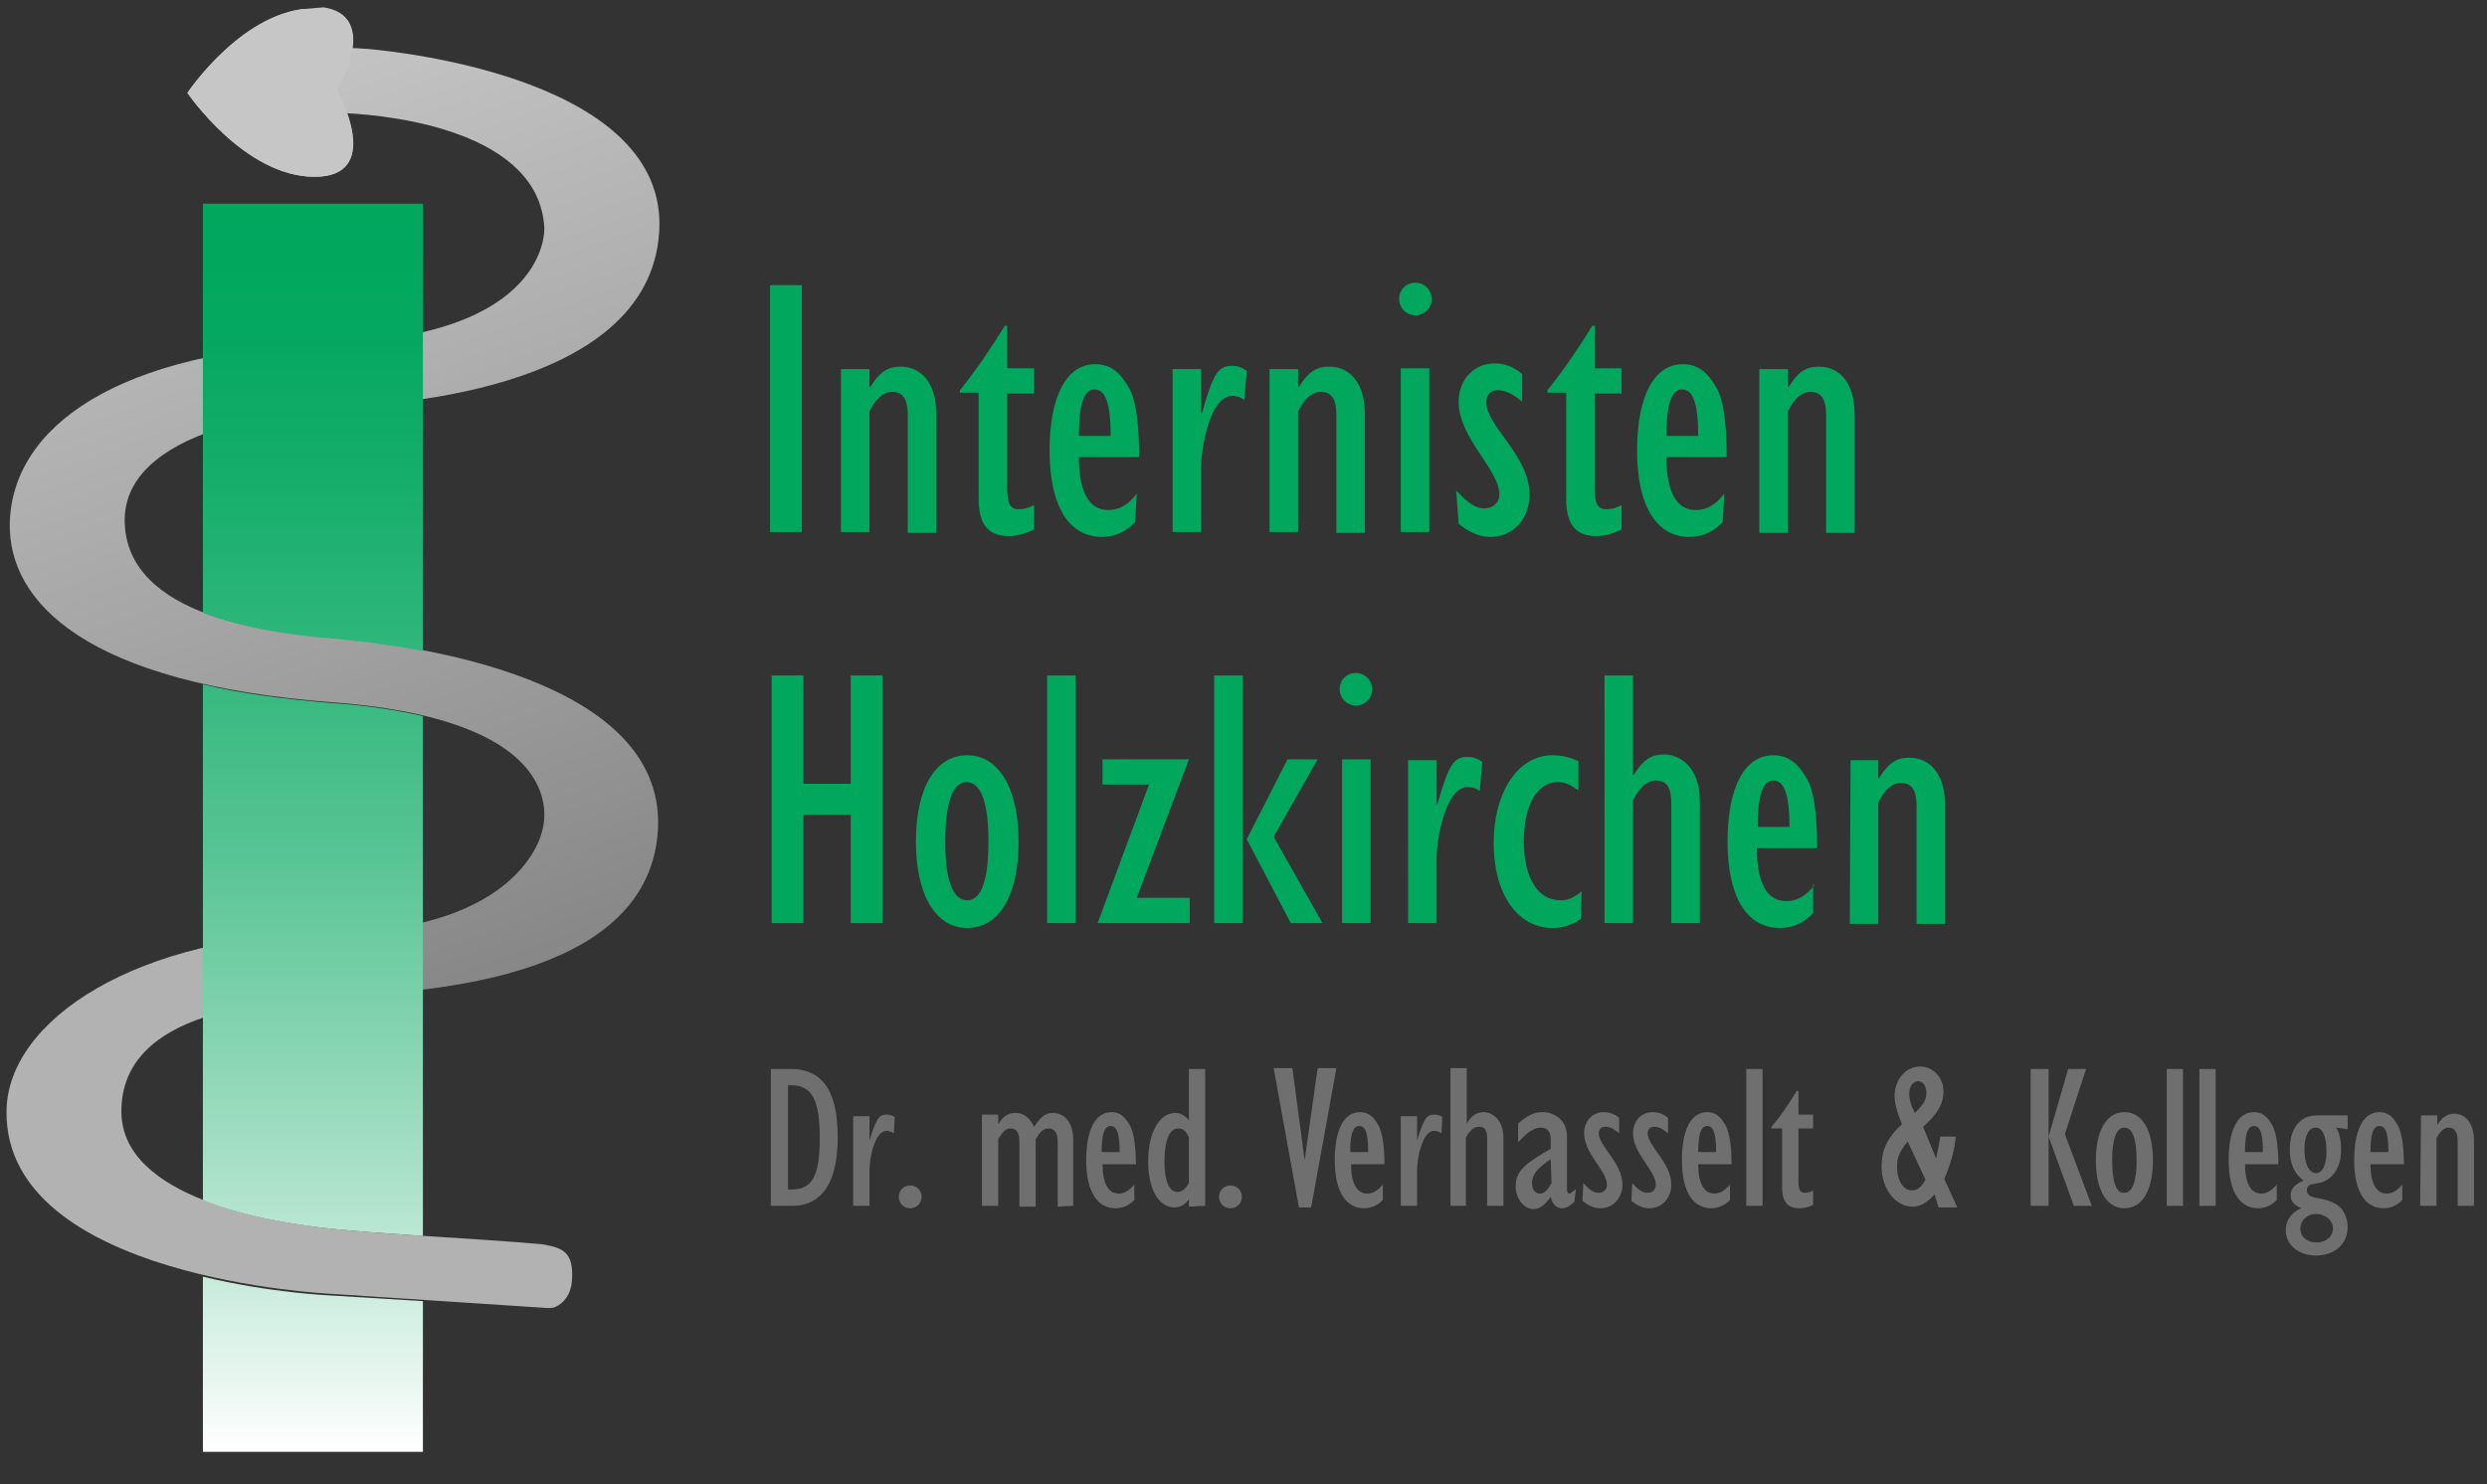 <?xml version="1.0" encoding="utf-8"?>
<!-- Generator: Adobe Illustrator 26.5.2, SVG Export Plug-In . SVG Version: 6.00 Build 0)  -->
<svg version="1.1" id="a" xmlns="http://www.w3.org/2000/svg" xmlns:xlink="http://www.w3.org/1999/xlink" x="0px" y="0px"
	 viewBox="0 0 305.2 182.2" style="enable-background:new 0 0 305.2 182.2;" xml:space="preserve">
<rect x="0" y="0" width="305.2" height="182.2" fill="#333333" stroke="none"/>
<style type="text/css">
	.st0{clip-path:url(#SVGID_00000032606600391164544270000002179980100999894700_);}
	.st1{fill:#706F6F;}
	.st2{fill:#00A75D;}
	.st3{clip-path:url(#SVGID_00000037662047368503075170000004753624585621358731_);}
	.st4{clip-path:url(#SVGID_00000077306037340917624860000009331180557574365843_);}
	.st5{clip-path:url(#SVGID_00000118360104888917186650000011602328338017712798_);}
	.st6{fill:url(#SVGID_00000120521160111176553630000004932831486555413438_);}
	.st7{clip-path:url(#SVGID_00000084530903783786217760000017322238426832638854_);}
	.st8{clip-path:url(#SVGID_00000095310570368654521710000017797360209741081734_);}
	.st9{clip-path:url(#SVGID_00000018237087370929987430000015606357909680589976_);}
	.st10{fill:url(#SVGID_00000065044932784460583630000006048297674336025535_);}
	.st11{clip-path:url(#SVGID_00000103256538290197638090000006577686381305409697_);}
	.st12{fill:#C6C6C6;}
	.st13{clip-path:url(#SVGID_00000077289699152554727380000000163904878035881625_);}
	.st14{fill:url(#SVGID_00000183236863179033375960000006800299403636898709_);}
	.st15{clip-path:url(#SVGID_00000132800915982084025990000016462678240568451242_);}
	.st16{fill:#B2B2B2;}
	.st17{clip-path:url(#SVGID_00000156564380555740914410000018241796412926883732_);}
	.st18{fill:url(#SVGID_00000134247370648019035090000010670676846339630246_);}
	.st19{clip-path:url(#SVGID_00000158014153245996207230000014478349395214144175_);}
	.st20{clip-path:url(#SVGID_00000172434822838450055800000017042051744445157043_);}
	.st21{clip-path:url(#SVGID_00000129891366646338475730000002837170447670325928_);}
	.st22{clip-path:url(#SVGID_00000183220951474291685570000009878778202039608241_);}
	.st23{fill:url(#SVGID_00000012432770658567575780000016681821106690359992_);}
	.st24{clip-path:url(#SVGID_00000098935438282287664310000012290754107800363199_);}
	.st25{fill:#9D9D9C;}
	.st26{clip-path:url(#SVGID_00000143583978389923588140000005700256754166158999_);}
	.st27{clip-path:url(#SVGID_00000132766331148618990500000013632145294939737016_);}
	.st28{clip-path:url(#SVGID_00000108304159986106715550000006093642384728424354_);}
	.st29{fill:url(#SVGID_00000182522225515042475960000002686660167801176197_);}
	.st30{clip-path:url(#SVGID_00000022522130869494004220000001257143676941740430_);}
	.st31{fill:#D0D0D0;}
</style>
<g>
	<g>
		<g>
			<defs>
				<rect id="SVGID_1_" x="-1.2" y="0" width="305.5" height="182.1"/>
			</defs>
			<clipPath id="SVGID_00000073001857609785472170000001841549771531895701_">
				<use xlink:href="#SVGID_1_"  style="overflow:visible;"/>
			</clipPath>
			<g style="clip-path:url(#SVGID_00000073001857609785472170000001841549771531895701_);">
				<path class="st1" d="M297,148h2v-8.3c0.5-0.9,0.9-1.3,1.5-1.3c0.8,0,1.1,0.7,1.1,1.6v8h2v-8c0-2.2-1.1-3.3-2.4-3.3
					c-0.9,0-1.5,0.4-2.1,1.4l0,0v-1.2h-2L297,148L297,148z M290.9,141.4c0-2.1,0.3-3.2,1.1-3.2c0.8,0,1.1,1,1.1,3.2H290.9z
					 M294.8,145.4c-0.6,0.7-1.2,1.1-1.9,1.1c-1.3,0-2-1.3-2-3.6h4.1c0-2.7-0.4-4.1-0.7-4.7c-0.5-0.9-1.1-1.7-2.3-1.7
					c-2,0-3.1,2.2-3.1,5.9c0,3.9,1.4,5.9,3.6,5.9c0.8,0,1.6-0.3,2.3-1V145.4L294.8,145.4z M282.3,150.8c0-1,0.8-1.8,1.9-1.8
					c1.2,0,2.1,0.8,2.1,1.8s-0.9,1.7-2,1.7C283.1,152.5,282.3,151.8,282.3,150.8 M282.8,141.1c0-1.7,0.5-2.7,1.4-2.7
					c0.8,0,1.3,1.1,1.3,2.9c0,1.7-0.5,2.7-1.3,2.7C283.3,143.9,282.8,142.8,282.8,141.1 M288.1,138.6v-1.7h-3.8
					c-2.2,0-3.3,1.8-3.3,4.2c0,1.8,0.6,3,1.7,3.8c-1,0.4-1.6,1-1.6,1.8c0,0.7,0.4,1.2,1.3,1.6c-1.2,0.5-1.9,1.5-1.9,2.7
					c0,1.8,1.6,3.1,3.7,3.1c2.3,0,3.9-1.4,3.9-3.5c0-0.8-0.3-1.7-0.8-2.3c-1.7-1.7-4.2-0.8-4.2-2.2c0-1.3,1.6-0.3,3-1.7
					c0.7-0.7,1.2-1.7,1.2-3.3c0-1.1-0.2-2-0.6-2.7L288.1,138.6L288.1,138.6z M275.5,141.4c0-2.1,0.3-3.2,1.1-3.2
					c0.8,0,1.1,1,1.1,3.2H275.5z M279.4,145.4c-0.6,0.7-1.2,1.1-1.9,1.1c-1.3,0-2-1.3-2-3.6h4.1c0-2.7-0.4-4.1-0.7-4.7
					c-0.5-0.9-1.1-1.7-2.3-1.7c-2,0-3.1,2.2-3.1,5.9c0,3.9,1.4,5.9,3.6,5.9c0.8,0,1.6-0.3,2.3-1V145.4L279.4,145.4z M269.9,148h2
					v-16.8h-2V148z M265.9,148h2v-16.8h-2V148z M259.2,142.4c0-2.6,0.5-4,1.5-4s1.5,1.4,1.5,4c0,2.6-0.5,4-1.5,4
					C259.7,146.5,259.2,145.1,259.2,142.4 M257.2,142.4c0,3.6,1.3,5.9,3.5,5.9s3.5-2.2,3.5-5.9s-1.3-5.9-3.5-5.9
					S257.2,138.8,257.2,142.4 M254.5,148h2.2l-3.3-8.8l2.6-8h-2.2l-2.4,8.3L254.5,148z M249.2,148h2.2v-16.8h-2.2V148z M235,136.6
					c-0.5-0.9-0.7-1.7-0.7-2.4c0-0.9,0.5-1.5,1.1-1.5s1,0.6,1,1.4C236.4,135,236.1,135.5,235,136.6 M236.3,144.8
					c-0.6,1-1,1.3-1.7,1.3c-1,0-1.8-1.2-1.8-2.9c0-1.2,0.3-1.8,1.3-3.1L236.3,144.8z M237.9,148.2h2.3l-1.6-3.5
					c0.7-1.6,1.3-3.6,1.4-5.2h-1.9c-0.1,0.8-0.3,1.7-0.5,2.7l0,0l-1.6-3.9c1.7-1.5,2.5-2.8,2.5-4.3c0-1.8-1.3-3.1-2.9-3.1
					c-1.7,0-3.1,1.6-3.1,3.6c0,0.9,0.3,2,0.9,3.5c-1.8,1.6-2.5,3.2-2.5,5.2c0,2.7,1.7,4.9,3.8,4.9c1,0,1.8-0.5,2.7-1.5L237.9,148.2
					L237.9,148.2z M222.6,146.1c-0.5,0.2-0.7,0.3-1.1,0.3c-0.6,0-0.8-0.4-0.8-1.5v-6.4h1.8v-1.7h-1.8v-2.9h-0.2
					c-1,1.6-1.9,3-3.1,4.4v0.2h1.3v7.3c0,1.8,0.8,2.5,2.1,2.5c0.5,0,1-0.1,1.7-0.4v-1.8H222.6z M214.3,148h2v-16.8h-2V148L214.3,148
					z M208.4,141.4c0-2.1,0.3-3.2,1.1-3.2s1.1,1,1.1,3.2H208.4z M212.3,145.4c-0.6,0.7-1.2,1.1-1.9,1.1c-1.3,0-2-1.3-2-3.6h4.1
					c0-2.7-0.4-4.1-0.7-4.7c-0.5-0.9-1.1-1.7-2.3-1.7c-2,0-3.1,2.2-3.1,5.9c0,3.9,1.4,5.9,3.6,5.9c0.8,0,1.6-0.3,2.3-1L212.3,145.4
					L212.3,145.4z M200.2,147.4c0.8,0.6,1.4,0.9,2.2,0.9c1.5,0,2.7-1.2,2.7-2.9c0-2.7-2.9-4.7-2.9-6.3c0-0.5,0.3-0.8,0.8-0.8
					s1,0.2,1.7,0.8v-1.9c-0.6-0.5-1.2-0.7-1.9-0.7c-1.4,0-2.4,1.1-2.4,2.6c0,2.5,2.8,4.6,2.8,6.3c0,0.6-0.4,1-1,1
					c-0.6,0-1.1-0.3-1.9-1.2L200.2,147.4L200.2,147.4z M194.2,147.4c0.8,0.6,1.4,0.9,2.2,0.9c1.5,0,2.7-1.2,2.7-2.9
					c0-2.7-2.9-4.7-2.9-6.3c0-0.5,0.3-0.8,0.8-0.8s1,0.2,1.7,0.8v-1.9c-0.6-0.5-1.2-0.7-1.9-0.7c-1.4,0-2.4,1.1-2.4,2.6
					c0,2.5,2.8,4.6,2.8,6.3c0,0.6-0.4,1-1,1s-1.1-0.3-1.9-1.2L194.2,147.4L194.2,147.4z M190.4,145.2c-0.4,0.8-0.9,1.3-1.4,1.3
					c-0.6,0-1-0.5-1-1.3c0-1,0.7-1.9,2.3-2.9L190.4,145.2L190.4,145.2z M193.4,145.9c-0.4,0.4-0.7,0.6-0.8,0.6
					c-0.2,0-0.3-0.1-0.3-0.7v-6.3c0-2.1-1.6-3-3-3c-1.1,0-1.8,0.4-3,1.4v2.3c1.2-1.3,2-1.8,2.8-1.8c0.8,0,1.2,0.5,1.2,1.5v1.1
					c-3.1,1.8-4.3,2.7-4.3,4.6c0,1.5,1,2.8,2.2,2.8c0.7,0,1.4-0.5,2.1-1.5c0.2,0.9,0.7,1.4,1.4,1.4c0.4,0,0.9-0.2,1.5-0.8
					L193.4,145.9L193.4,145.9z M177.9,148h2v-8.4c0.5-0.9,1-1.3,1.6-1.3c0.8,0,1,0.5,1,1.6v8.1h2v-8.3c0-2.3-1.4-3.2-2.4-3.2
					c-0.9,0-1.5,0.4-2.1,1.4l0,0v-6.8h-2V148H177.9z M171.9,148h2v-4.4c0-1.3,0.6-4.8,2.1-4.8c0.3,0,0.6,0.1,0.9,0.3l0.1-2
					c-0.3-0.2-0.6-0.3-1-0.3c-0.9,0-1.3,0.5-2.1,3.2l0,0v-3h-2V148L171.9,148z M165.7,141.4c0-2.1,0.3-3.2,1.1-3.2s1.1,1,1.1,3.2
					H165.7z M169.7,145.4c-0.6,0.7-1.2,1.1-1.9,1.1c-1.3,0-2-1.3-2-3.6h4.1c0-2.7-0.4-4.1-0.7-4.7c-0.5-0.9-1.1-1.7-2.3-1.7
					c-2,0-3.1,2.2-3.1,5.9c0,3.9,1.4,5.9,3.6,5.9c0.8,0,1.6-0.3,2.3-1L169.7,145.4L169.7,145.4z M159.4,148.2h1.5l3.1-17.1h-2.3
					l-1.6,11.3l0,0l-1.5-11.3h-2.3L159.4,148.2L159.4,148.2z M151,145.5c-0.8,0-1.4,0.6-1.4,1.4c0,0.8,0.6,1.4,1.4,1.4
					s1.4-0.6,1.4-1.4C152.4,146.1,151.8,145.5,151,145.5 M145.9,145.2c-0.4,0.7-0.8,1.1-1.4,1.1c-1,0-1.6-1.3-1.6-3.7
					c0-2.6,0.6-4.1,1.7-4.1c0.6,0,1,0.4,1.3,1.1V145.2L145.9,145.2z M147.9,148v-16.8h-2v6.3c-0.5-0.6-1-0.9-1.7-0.9
					c-1.9,0-3.3,2.4-3.3,5.9c0,3.8,1.5,5.7,3.2,5.7c0.7,0,1.3-0.3,1.8-1l0,0v0.9L147.9,148L147.9,148z M135.2,141.4
					c0-2.1,0.3-3.2,1.1-3.2s1.1,1,1.1,3.2H135.2z M139.2,145.4c-0.6,0.7-1.2,1.1-1.9,1.1c-1.3,0-2-1.3-2-3.6h4.1
					c0-2.7-0.4-4.1-0.7-4.7c-0.5-0.9-1.1-1.7-2.3-1.7c-2,0-3.1,2.2-3.1,5.9c0,3.9,1.4,5.9,3.6,5.9c0.8,0,1.6-0.3,2.3-1L139.2,145.4
					L139.2,145.4z M131.7,148v-8.1c0-2.3-1.2-3.3-2.5-3.3c-0.9,0-1.4,0.4-2.3,1.7c-0.6-1.2-1.3-1.7-2.3-1.7c-0.9,0-1.5,0.4-2.1,1.4
					l0,0v-1.2h-2V148h2v-8.2c0.6-0.9,0.9-1.3,1.5-1.3c0.8,0,1.1,0.6,1.1,1.7v7.9h2v-8.3c0.6-0.9,0.9-1.3,1.6-1.3
					c0.8,0,1.1,0.7,1.1,1.7v7.9L131.7,148L131.7,148z M111.7,145.5c-0.8,0-1.4,0.6-1.4,1.4c0,0.8,0.6,1.4,1.4,1.4
					c0.8,0,1.4-0.6,1.4-1.4S112.5,145.5,111.7,145.5 M104.7,148h2v-4.4c0-1.3,0.6-4.8,2.1-4.8c0.3,0,0.6,0.1,0.9,0.3l0.1-2
					c-0.3-0.2-0.6-0.3-1-0.3c-0.9,0-1.3,0.5-2.1,3.2l0,0v-3h-2V148L104.7,148z M96.7,146v-12.8h0.4c2.5,0,3.5,1.7,3.5,6.5
					s-1,6.3-3.5,6.3H96.7L96.7,146z M94.6,148h2.7c2.4,0,5.5-1.4,5.5-8.4c0-5-1.4-8.4-5.8-8.4h-2.4C94.6,131.2,94.6,148,94.6,148z"
					/>
				<path class="st2" d="M227,113.4h3.5V98.5c0.8-1.6,1.7-2.4,2.8-2.4c1.5,0,1.9,1.2,1.9,2.9v14.4h3.5V98.9c0-4-1.9-5.9-4.4-5.9
					c-1.6,0-2.6,0.7-3.7,2.5h-0.1v-2.2h-3.4L227,113.4L227,113.4z M215.7,101.5c0-3.8,0.6-5.7,1.9-5.7c1.4,0,2,1.8,2,5.7H215.7
					L215.7,101.5z M222.7,108.6c-1,1.3-2.1,2-3.5,2c-2.4,0-3.6-2.3-3.6-6.5h7.4c0-4.9-0.6-7.4-1.2-8.4c-0.9-1.6-2-3-4.2-3
					c-3.5,0-5.6,3.9-5.6,10.6c0,7,2.5,10.6,6.4,10.6c1.5,0,2.8-0.5,4.1-1.8v-3.5H222.7z M196.9,113.3h3.5V98.2
					c0.8-1.5,1.7-2.4,2.8-2.4c1.4,0,1.9,0.9,1.9,2.9v14.6h3.5v-15c0-4.2-2.5-5.7-4.4-5.7c-1.6,0-2.6,0.7-3.7,2.5h-0.1V82.9h-3.5
					V113.3L196.9,113.3z M194.1,109.4c-1,0.8-1.6,1.1-2.6,1.1c-2.8,0-4.5-2.8-4.5-7.2s1.6-7.3,4.1-7.3c0.9,0,1.4,0.2,2.6,1v-3.6
					c-1.2-0.5-2.1-0.7-3.2-0.7c-4.2,0-7.2,4.5-7.2,10.8s3,10.4,7.2,10.4c1.2,0,2.3-0.3,3.5-1.1L194.1,109.4L194.1,109.4z
					 M172.8,113.3h3.5v-8c0-2.3,1.1-8.7,3.8-8.7c0.5,0,1,0.1,1.5,0.5l0.3-3.6c-0.6-0.4-1.1-0.6-1.8-0.6c-1.7,0-2.3,0.9-3.7,5.8h-0.1
					v-5.4h-3.5V113.3L172.8,113.3z M164.4,84.6c0,1.1,0.9,2,2,2s2-0.9,2-2c0-1.1-0.9-2-2-2S164.4,83.4,164.4,84.6 M164.7,113.3h3.5
					V93.2h-3.5V113.3z M158.4,113.3h3.9l-6-10.6l5.4-9.5H158l-5,9.8L158.4,113.3z M149,113.3h3.5V82.9H149V113.3z M134.7,113.3H146
					v-3.1h-6.5l6.4-17h-10.6v3.1h5.7L134.7,113.3L134.7,113.3z M128.5,113.3h3.5V82.9h-3.5V113.3z M116,103.3c0-4.7,0.9-7.3,2.6-7.3
					c1.8,0,2.7,2.5,2.7,7.3s-0.9,7.2-2.6,7.2C116.9,110.5,116,108,116,103.3 M112.4,103.3c0,6.5,2.4,10.6,6.3,10.6
					c3.9,0,6.3-4,6.3-10.6c0-6.5-2.4-10.6-6.3-10.6S112.4,96.7,112.4,103.3 M94.7,113.3h3.9V100h5.8v13.3h3.9V82.9h-3.9v13.3h-5.8
					V82.9h-3.9V113.3z"/>
				<path class="st2" d="M215.9,65.4h3.5V50.5c0.8-1.6,1.7-2.4,2.8-2.4c1.5,0,1.9,1.2,1.9,2.9v14.4h3.5V50.9c0-4-1.9-5.9-4.4-5.9
					c-1.6,0-2.6,0.7-3.7,2.5h-0.1v-2.2h-3.5V65.4L215.9,65.4z M204.5,53.5c0-3.8,0.6-5.7,1.9-5.7c1.4,0,2,1.8,2,5.7H204.5
					L204.5,53.5z M211.6,60.6c-1,1.3-2.1,2-3.5,2c-2.4,0-3.6-2.3-3.6-6.5h7.4c0-4.9-0.6-7.4-1.2-8.4c-0.9-1.6-2-3-4.2-3
					c-3.5,0-5.6,3.9-5.6,10.6c0,7,2.5,10.6,6.4,10.6c1.5,0,2.8-0.5,4.1-1.8L211.6,60.6L211.6,60.6z M199,62
					c-0.8,0.4-1.3,0.5-1.9,0.5c-1.1,0-1.4-0.8-1.4-2.7V48.3h3.3v-3.1h-3.3V40h-0.3c-1.8,2.9-3.5,5.4-5.5,7.9v0.3h2.3v13.1
					c0,3.3,1.4,4.5,3.7,4.5c0.9,0,1.7-0.2,3.1-0.8L199,62L199,62z M179,64.3c1.4,1.1,2.6,1.6,3.9,1.6c2.8,0,4.8-2.2,4.8-5.2
					c0-4.8-5.3-8.4-5.3-11.3c0-0.9,0.5-1.5,1.4-1.5s1.8,0.4,3,1.4v-3.4c-1.1-0.9-2.2-1.3-3.4-1.3c-2.5,0-4.4,2-4.4,4.7
					c0,4.5,5,8.3,5,11.4c0,1-0.8,1.7-1.8,1.7c-1.1,0-2-0.6-3.5-2.2L179,64.3L179,64.3z M171.7,36.7c0,1.1,0.9,2,2,2s2-0.9,2-2
					s-0.9-2-2-2S171.7,35.5,171.7,36.7 M171.9,65.3h3.5V45.2h-3.5V65.3z M155.8,65.3h3.5V50.5c0.8-1.6,1.7-2.4,2.8-2.4
					c1.5,0,1.9,1.2,1.9,2.9v14.4h3.5V50.9c0-4-1.9-5.9-4.4-5.9c-1.6,0-2.6,0.7-3.7,2.5h-0.1v-2.2h-3.5V65.3L155.8,65.3z M143.9,65.3
					h3.5v-8c0-2.3,1.1-8.7,3.8-8.7c0.5,0,1,0.1,1.5,0.5l0.3-3.6c-0.6-0.4-1.1-0.6-1.8-0.6c-1.7,0-2.3,0.9-3.7,5.8h-0.1v-5.4h-3.5
					V65.3L143.9,65.3z M132.4,53.5c0-3.8,0.6-5.7,1.9-5.7c1.4,0,2,1.8,2,5.7H132.4L132.4,53.5z M139.5,60.6c-1,1.3-2.1,2-3.5,2
					c-2.4,0-3.6-2.3-3.6-6.5h7.4c0-4.9-0.6-7.4-1.2-8.4c-0.9-1.6-2-3-4.2-3c-3.5,0-5.6,3.9-5.6,10.6c0,7,2.5,10.6,6.4,10.6
					c1.5,0,2.8-0.5,4.1-1.8L139.5,60.6L139.5,60.6z M126.9,62c-0.8,0.4-1.3,0.5-1.9,0.5c-1.1,0-1.4-0.8-1.4-2.7V48.3h3.3v-3.1h-3.3
					V40h-0.3c-1.8,2.9-3.5,5.4-5.5,7.9v0.3h2.3v13.1c0,3.3,1.4,4.5,3.7,4.5c0.9,0,1.7-0.2,3.1-0.8L126.9,62L126.9,62z M103.2,65.3
					h3.5V50.5c0.8-1.6,1.7-2.4,2.8-2.4c1.5,0,1.9,1.2,1.9,2.9v14.4h3.5V50.9c0-4-1.9-5.9-4.4-5.9c-1.6,0-2.6,0.7-3.7,2.5h-0.1v-2.2
					h-3.5L103.2,65.3L103.2,65.3z M94.5,65.3h3.9V35h-3.9V65.3z"/>
			</g>
		</g>
	</g>
	<g>
		<g>
			<defs>
				<rect id="SVGID_00000158744299164919273660000008892624690461740201_" x="-0.4" y="1.1" width="82.5" height="180.1"/>
			</defs>
			<clipPath id="SVGID_00000183948995940175325160000006470461074569823363_">
				<use xlink:href="#SVGID_00000158744299164919273660000008892624690461740201_"  style="overflow:visible;"/>
			</clipPath>
			<g style="clip-path:url(#SVGID_00000183948995940175325160000006470461074569823363_);">
				<g>
					<g>
						<defs>
							<path id="SVGID_00000008133959385481685860000009752157919879543197_" d="M23,277.6c0,0,7,10.3,15.7,10.3
								c5.7,0,5.1-4.6,4-7.8c5.8,0.3,23.6,2.3,24.2,14.1c0,0,0.7,13.2-26,14.1c-26.4,0.9-39.3,10.3-39.6,22.1
								c-0.2,9.7,9.3,19.7,39.6,22c30.7,2.3,25.7,15.9,25.7,15.9s-2.4,12.2-26,12.4c-23.6,0.2-39.8,10.5-39.9,22
								c0,20.4,39.8,22.3,39.8,22.3l25.9,1.7c0,0,0.8,0.1,1.4,0c0.8-0.2,2.2-1.1,2.4-3.5c0.2-3.3-1.2-3.8-3.2-4.2
								c-0.2,0-0.2,0-0.7-0.1c-6.4-0.6-19.3-1.2-25.7-1.9c-7.3-0.8-25.5-3.7-25.7-14.2c-0.2-13,18.6-13.8,26-14.1
								c11.1-0.5,38.3-1.9,39.9-19.9c1.7-19.2-30.4-23.3-39.7-24.1c-7.2-0.6-25.7-2.4-25.7-14.5c0.1-12.2,23.7-13.6,25.9-13.8
								c4.3-0.3,38.4-1.3,39.6-21.6c1.1-18.5-31.3-22-35.8-22.4c-0.5,0-1.2-0.1-1.9-0.1c0.4-2.5-0.3-5-4.6-5
								C30,267.3,23,277.6,23,277.6"/>
						</defs>
						<clipPath id="SVGID_00000137848355414565783530000008444392057485357732_">
							<use xlink:href="#SVGID_00000008133959385481685860000009752157919879543197_"  style="overflow:visible;"/>
						</clipPath>
						<g style="clip-path:url(#SVGID_00000137848355414565783530000008444392057485357732_);">
							<g>
								<g>
									<defs>
										<rect id="SVGID_00000065784816849920608910000009925567009725515180_" x="0.7" y="267.3" width="81.8" height="159.6"/>
									</defs>
									<clipPath id="SVGID_00000142150848728077858480000001250699693358652592_">
										<use xlink:href="#SVGID_00000065784816849920608910000009925567009725515180_"  style="overflow:visible;"/>
									</clipPath>
									<g style="clip-path:url(#SVGID_00000142150848728077858480000001250699693358652592_);">
										
											<linearGradient id="SVGID_00000030482453377349465060000016729207786441805466_" gradientUnits="userSpaceOnUse" x1="-490.001" y1="-65.095" x2="-489.012" y2="-65.095" gradientTransform="matrix(5.750942e-15 -93.92 -93.92 -5.750942e-15 -6072.056 -45644.109)">
											<stop  offset="0" style="stop-color:#9D9D9C"/>
											<stop  offset="1" style="stop-color:#C6C6C6"/>
										</linearGradient>
										
											<rect x="0.7" y="267.3" style="fill:url(#SVGID_00000030482453377349465060000016729207786441805466_);" width="81.8" height="159.6"/>
									</g>
								</g>
							</g>
						</g>
					</g>
				</g>
			</g>
		</g>
	</g>
	<g>
		<g>
			<defs>
				<rect id="SVGID_00000158717601836753216720000016016791633333218227_" x="-0.4" y="1.1" width="82.5" height="180.1"/>
			</defs>
			<clipPath id="SVGID_00000060737678160139245570000011120356520586616221_">
				<use xlink:href="#SVGID_00000158717601836753216720000016016791633333218227_"  style="overflow:visible;"/>
			</clipPath>
			<g style="clip-path:url(#SVGID_00000060737678160139245570000011120356520586616221_);">
				<g>
					<g>
						<defs>
							<path id="SVGID_00000181046282924403740020000001973945237177637800_" d="M24.9,444.5h27v-18.7l-11.4-0.7
								c0,0-7.3-0.3-15.6-2.3L24.9,444.5L24.9,444.5z M24.9,413.5c5.5,2.2,12,3.1,15.7,3.5c2.9,0.3,7,0.6,11.4,0.9v-63.7
								c-3-0.7-6.7-1.3-11.1-1.6c-6.1-0.5-11.4-1.2-15.9-2.3L24.9,413.5L24.9,413.5z M24.9,291.3v50.2c5.7,2.2,12.4,2.9,16.2,3.2
								c2.1,0.2,6.1,0.6,10.8,1.5v-54.9L24.9,291.3L24.9,291.3z"/>
						</defs>
						<clipPath id="SVGID_00000179616248375626987730000003325173283592799403_">
							<use xlink:href="#SVGID_00000181046282924403740020000001973945237177637800_"  style="overflow:visible;"/>
						</clipPath>
						<g style="clip-path:url(#SVGID_00000179616248375626987730000003325173283592799403_);">
							<g>
								<g>
									<defs>
										<rect id="SVGID_00000134939553669503025890000007601353469163468950_" x="24.9" y="291.3" width="27" height="153.2"/>
									</defs>
									<clipPath id="SVGID_00000183225491730291602140000017716276572264158862_">
										<use xlink:href="#SVGID_00000134939553669503025890000007601353469163468950_"  style="overflow:visible;"/>
									</clipPath>
									<g style="clip-path:url(#SVGID_00000183225491730291602140000017716276572264158862_);">
										
											<linearGradient id="SVGID_00000072266642792457239460000015264646931081493155_" gradientUnits="userSpaceOnUse" x1="-489.521" y1="-63.043" x2="-488.533" y2="-63.043" gradientTransform="matrix(9.491013e-15 -155 -155 -9.491013e-15 -9733.178 -75431.281)">
											<stop  offset="0" style="stop-color:#FEFEFE"/>
											<stop  offset="0.15" style="stop-color:#C2E9D8"/>
											<stop  offset="0.32" style="stop-color:#88D5B3"/>
											<stop  offset="0.48" style="stop-color:#57C494"/>
											<stop  offset="0.64" style="stop-color:#31B77C"/>
											<stop  offset="0.78" style="stop-color:#16AE6B"/>
											<stop  offset="0.9" style="stop-color:#05A860"/>
											<stop  offset="1" style="stop-color:#00A75D"/>
										</linearGradient>
										
											<rect x="24.9" y="291.3" style="fill:url(#SVGID_00000072266642792457239460000015264646931081493155_);" width="27" height="153.2"/>
									</g>
								</g>
							</g>
						</g>
					</g>
				</g>
			</g>
		</g>
	</g>
	<g>
		<g>
			<defs>
				<rect id="SVGID_00000026847454348426527340000014734021912608953502_" x="-0.4" y="1.1" width="82.5" height="180.1"/>
			</defs>
			<clipPath id="SVGID_00000115504876610186818990000008383457496743694008_">
				<use xlink:href="#SVGID_00000026847454348426527340000014734021912608953502_"  style="overflow:visible;"/>
			</clipPath>
			<g style="clip-path:url(#SVGID_00000115504876610186818990000008383457496743694008_);">
				<path class="st12" d="M38.6,288c8.7,0,2.8-10.6,2.8-10.6s5.9-10.1-2.8-10.1s-15.7,10.3-15.7,10.3S30,288,38.6,288"/>
			</g>
		</g>
	</g>
	<g>
		<g>
			<defs>
				<path id="SVGID_00000051358066532270350640000000410814834291935388_" d="M37.4,1.1C29.3,2,23,11.4,23,11.4s7,10.3,15.6,10.3
					c5.7,0,5.1-4.6,4-7.8c5.8,0.3,23.6,2.3,24.2,14.1c0,0,0.7,13.2-26,14.1C14.4,43,1.5,52.4,1.2,64.2c-0.2,9.7,9.3,19.7,39.6,22
					c30.7,2.3,25.7,15.9,25.7,15.9s-2.4,12.2-26,12.4l0.3,7.8c11.1-0.5,38.3-1.9,39.9-19.9C82.4,83.2,50.3,79.1,41,78.3
					c-7.2-0.6-25.7-2.4-25.7-14.5C15.4,51.6,39,50.2,41.3,50c4.3-0.3,38.4-1.3,39.6-21.6C82,9.9,49.6,6.4,45.1,6
					c-0.5,0-1.2-0.1-1.9-0.1c0.3-2.3-0.2-4.5-3.5-5L37.4,1.1L37.4,1.1z"/>
			</defs>
			<clipPath id="SVGID_00000002374408741455266570000006397898949811792281_">
				<use xlink:href="#SVGID_00000051358066532270350640000000410814834291935388_"  style="overflow:visible;"/>
			</clipPath>
			<g style="clip-path:url(#SVGID_00000002374408741455266570000006397898949811792281_);">
				
					<linearGradient id="SVGID_00000165218672142878950900000006008342139624348032_" gradientUnits="userSpaceOnUse" x1="-491.058" y1="-63.288" x2="-490.069" y2="-63.288" gradientTransform="matrix(-41.672 -114.492 -114.492 41.672 -27646.35 -53465.312)">
					<stop  offset="0" style="stop-color:#878787"/>
					<stop  offset="0" style="stop-color:#878787"/>
					<stop  offset="0.42" style="stop-color:#A3A3A3"/>
					<stop  offset="1" style="stop-color:#C6C6C6"/>
				</linearGradient>
				<polygon style="fill:url(#SVGID_00000165218672142878950900000006008342139624348032_);" points="-38,15.3 73,-25.1 
					121.5,108.3 10.6,148.7 				"/>
			</g>
		</g>
	</g>
	<g>
		<g>
			<defs>
				<rect id="SVGID_00000075152463484067115280000004929193341750647734_" x="-0.4" y="1.1" width="82.5" height="180.1"/>
			</defs>
			<clipPath id="SVGID_00000010307039177290529790000000929781144604710062_">
				<use xlink:href="#SVGID_00000075152463484067115280000004929193341750647734_"  style="overflow:visible;"/>
			</clipPath>
			<g style="clip-path:url(#SVGID_00000010307039177290529790000000929781144604710062_);">
				<path class="st16" d="M40.9,122.5c-7.4,0.4-26.2,1.2-26,14.1c0.2,10.5,18.4,13.4,25.7,14.2c6.4,0.7,19.3,1.3,25.7,1.9
					c0.4,0,0.5,0.1,0.7,0.1c2,0.4,3.4,0.9,3.2,4.2c-0.1,2.4-1.6,3.3-2.3,3.5c-0.6,0.1-1.4,0-1.4,0l-25.9-1.7c0,0-39.9-1.8-39.8-22.3
					c0-11.4,16.3-21.8,39.9-22L40.9,122.5L40.9,122.5z"/>
			</g>
		</g>
	</g>
	<g>
		<g>
			<defs>
				<path id="SVGID_00000003096786342584585720000013993196434567957935_" d="M24.9,178.4h27v-18.7L40.5,159c0,0-7.3-0.3-15.6-2.3
					L24.9,178.4L24.9,178.4z M24.9,147.3c5.5,2.2,12,3.1,15.6,3.5c2.9,0.3,7,0.6,11.4,0.9V87.9c-3-0.7-6.7-1.3-11.1-1.6
					c-6.1-0.5-11.4-1.2-15.9-2.3L24.9,147.3L24.9,147.3z M24.9,25v50.2c5.7,2.2,12.4,2.9,16.2,3.2c2.1,0.2,6.1,0.6,10.8,1.5V25H24.9
					L24.9,25z"/>
			</defs>
			<clipPath id="SVGID_00000046336342841290885990000002333405653978356388_">
				<use xlink:href="#SVGID_00000003096786342584585720000013993196434567957935_"  style="overflow:visible;"/>
			</clipPath>
			<g style="clip-path:url(#SVGID_00000046336342841290885990000002333405653978356388_);">
				
					<linearGradient id="SVGID_00000023991989348089437470000017858700161536872366_" gradientUnits="userSpaceOnUse" x1="-489.541" y1="-63.043" x2="-488.552" y2="-63.043" gradientTransform="matrix(9.491013e-15 -155 -155 -9.491013e-15 -9733.178 -75700.547)">
					<stop  offset="0" style="stop-color:#FEFEFE"/>
					<stop  offset="0.15" style="stop-color:#C2E9D8"/>
					<stop  offset="0.32" style="stop-color:#88D5B3"/>
					<stop  offset="0.48" style="stop-color:#57C494"/>
					<stop  offset="0.64" style="stop-color:#31B77C"/>
					<stop  offset="0.78" style="stop-color:#16AE6B"/>
					<stop  offset="0.9" style="stop-color:#05A860"/>
					<stop  offset="1" style="stop-color:#00A75D"/>
				</linearGradient>
				
					<rect x="24.9" y="25" style="fill:url(#SVGID_00000023991989348089437470000017858700161536872366_);" width="27" height="153.2"/>
			</g>
		</g>
	</g>
	<g>
		<g>
			<defs>
				<rect id="SVGID_00000126299056830013919440000006637127892431631779_" x="-0.4" y="1.1" width="82.5" height="180.1"/>
			</defs>
			<clipPath id="SVGID_00000004524906509792954410000008874548114193123713_">
				<use xlink:href="#SVGID_00000126299056830013919440000006637127892431631779_"  style="overflow:visible;"/>
			</clipPath>
			<g style="clip-path:url(#SVGID_00000004524906509792954410000008874548114193123713_);">
				<path class="st12" d="M38.6,21.7c8.7,0,2.8-10.6,2.8-10.6S47.3,1,38.6,1S23,11.4,23,11.4S30,21.7,38.6,21.7"/>
			</g>
		</g>
	</g>
	<g>
		<g>
			<defs>
				<rect id="SVGID_00000110464506655875415690000008707225949941038745_" x="-0.4" y="1.1" width="82.5" height="180.1"/>
			</defs>
			<clipPath id="SVGID_00000109742169929295827120000010949008753877535411_">
				<use xlink:href="#SVGID_00000110464506655875415690000008707225949941038745_"  style="overflow:visible;"/>
			</clipPath>
			<g style="clip-path:url(#SVGID_00000109742169929295827120000010949008753877535411_);">
				<g>
					<g>
						<defs>
							<path id="SVGID_00000085251923454584331540000005578003748367161735_" d="M23,557c0,0,7,10.3,15.7,10.3c5.7,0,5.1-4.6,4-7.8
								c5.8,0.3,23.6,2.3,24.2,14.1c0,0,0.7,13.2-26,14.1C14.5,588.6,1.6,598,1.3,609.8c-0.2,9.7,9.3,19.7,39.6,22
								c30.7,2.3,25.7,15.9,25.7,15.9s-2.4,12.2-26,12.4l0.3,7.8C52,667.4,79.2,666,80.8,648c1.7-19.2-30.4-23.3-39.7-24.1
								c-7.2-0.6-25.7-2.4-25.7-14.5c0.1-12.2,23.7-13.6,25.9-13.8c4.3-0.3,38.4-1.3,39.6-21.6c1.1-18.5-31.3-22-35.8-22.4
								c-0.5,0-1.2-0.1-1.9-0.1c0.4-2.5-0.3-5-4.6-5C30,546.7,23,557,23,557"/>
						</defs>
						<clipPath id="SVGID_00000098207904979130883970000007504596280638978997_">
							<use xlink:href="#SVGID_00000085251923454584331540000005578003748367161735_"  style="overflow:visible;"/>
						</clipPath>
						<g style="clip-path:url(#SVGID_00000098207904979130883970000007504596280638978997_);">
							<g>
								<g>
									<defs>
										<rect id="SVGID_00000026875677998985020740000008387948392824777351_" x="1" y="546.7" width="81.5" height="121.4"/>
									</defs>
									<clipPath id="SVGID_00000114060679759044593880000002842373960775248014_">
										<use xlink:href="#SVGID_00000026875677998985020740000008387948392824777351_"  style="overflow:visible;"/>
									</clipPath>
									<g style="clip-path:url(#SVGID_00000114060679759044593880000002842373960775248014_);">
										
											<linearGradient id="SVGID_00000003816958465159506560000005500904574739650966_" gradientUnits="userSpaceOnUse" x1="-487.886" y1="-55.919" x2="-486.898" y2="-55.919" gradientTransform="matrix(7.519944e-15 122.81 122.81 -7.519944e-15 6909.172 60463.969)">
											<stop  offset="0" style="stop-color:#C6C6C6"/>
											<stop  offset="0.58" style="stop-color:#A3A3A3"/>
											<stop  offset="1" style="stop-color:#878787"/>
											<stop  offset="1" style="stop-color:#878787"/>
										</linearGradient>
										
											<rect x="1" y="546.7" style="fill:url(#SVGID_00000003816958465159506560000005500904574739650966_);" width="81.5" height="121.4"/>
									</g>
								</g>
							</g>
						</g>
					</g>
				</g>
			</g>
		</g>
	</g>
	<g>
		<g>
			<defs>
				<rect id="SVGID_00000062876440830002177000000012974468093326338950_" x="-0.4" y="1.1" width="82.5" height="180.1"/>
			</defs>
			<clipPath id="SVGID_00000077325017221789627200000006677774729551892120_">
				<use xlink:href="#SVGID_00000062876440830002177000000012974468093326338950_"  style="overflow:visible;"/>
			</clipPath>
			<g style="clip-path:url(#SVGID_00000077325017221789627200000006677774729551892120_);">
				<path class="st25" d="M40.9,668.1c-7.4,0.4-26.2,1.2-26,14.1c0.2,10.5,18.4,13.4,25.7,14.2c6.4,0.7,19.3,1.3,25.7,1.9
					c0.4,0,0.5,0.1,0.7,0.1c2,0.4,3.4,0.9,3.2,4.2c-0.1,2.4-1.6,3.3-2.3,3.5c-0.6,0.1-1.4,0-1.4,0l-25.9-1.7c0,0-39.9-1.8-39.8-22.3
					c0-11.4,16.3-21.8,39.9-22L40.9,668.1L40.9,668.1z"/>
			</g>
		</g>
	</g>
	<g>
		<g>
			<defs>
				<rect id="SVGID_00000166638654371958620810000007095124246167810705_" x="-0.4" y="1.1" width="82.5" height="180.1"/>
			</defs>
			<clipPath id="SVGID_00000057864568112890959960000003444542934149944492_">
				<use xlink:href="#SVGID_00000166638654371958620810000007095124246167810705_"  style="overflow:visible;"/>
			</clipPath>
			<g style="clip-path:url(#SVGID_00000057864568112890959960000003444542934149944492_);">
				<g>
					<g>
						<defs>
							<path id="SVGID_00000169545616426335498140000005880246896110623915_" d="M24.9,723.9h27v-18.7l-11.4-0.7
								c0,0-7.3-0.3-15.6-2.3L24.9,723.9L24.9,723.9z M24.9,692.9c5.5,2.2,12,3.1,15.7,3.5c2.9,0.3,7,0.6,11.4,0.9v-63.7
								c-3-0.7-6.7-1.3-11.1-1.6c-6.1-0.5-11.4-1.2-15.9-2.3L24.9,692.9L24.9,692.9z M24.9,570.7v50.2c5.7,2.2,12.4,2.9,16.2,3.2
								c2.1,0.2,6.1,0.6,10.8,1.4v-54.9C52,570.7,24.9,570.7,24.9,570.7z"/>
						</defs>
						<clipPath id="SVGID_00000024698586515030969680000012514570323737806252_">
							<use xlink:href="#SVGID_00000169545616426335498140000005880246896110623915_"  style="overflow:visible;"/>
						</clipPath>
						<g style="clip-path:url(#SVGID_00000024698586515030969680000012514570323737806252_);">
							<g>
								<g>
									<defs>
										<rect id="SVGID_00000170253656108788643610000000650817934394187958_" x="24.9" y="570.7" width="27" height="153.2"/>
									</defs>
									<clipPath id="SVGID_00000023972489612178237150000002297461770254464429_">
										<use xlink:href="#SVGID_00000170253656108788643610000000650817934394187958_"  style="overflow:visible;"/>
									</clipPath>
									<g style="clip-path:url(#SVGID_00000023972489612178237150000002297461770254464429_);">
										
											<linearGradient id="SVGID_00000077291849206960166510000014824257964019822524_" gradientUnits="userSpaceOnUse" x1="-489.5" y1="-63.043" x2="-488.512" y2="-63.043" gradientTransform="matrix(9.491013e-15 -155 -155 -9.491013e-15 -9733.178 -75148.672)">
											<stop  offset="0" style="stop-color:#FEFEFE"/>
											<stop  offset="0.15" style="stop-color:#C2E9D8"/>
											<stop  offset="0.32" style="stop-color:#88D5B3"/>
											<stop  offset="0.48" style="stop-color:#57C494"/>
											<stop  offset="0.64" style="stop-color:#31B77C"/>
											<stop  offset="0.78" style="stop-color:#16AE6B"/>
											<stop  offset="0.9" style="stop-color:#05A860"/>
											<stop  offset="1" style="stop-color:#00A75D"/>
										</linearGradient>
										
											<rect x="24.9" y="570.7" style="fill:url(#SVGID_00000077291849206960166510000014824257964019822524_);" width="27" height="153.2"/>
									</g>
								</g>
							</g>
						</g>
					</g>
				</g>
			</g>
		</g>
	</g>
	<g>
		<g>
			<defs>
				<rect id="SVGID_00000059300611345739471550000000713512083224617869_" x="-0.4" y="1.1" width="82.5" height="180.1"/>
			</defs>
			<clipPath id="SVGID_00000094619452509969734250000018137441808147005066_">
				<use xlink:href="#SVGID_00000059300611345739471550000000713512083224617869_"  style="overflow:visible;"/>
			</clipPath>
			<g style="clip-path:url(#SVGID_00000094619452509969734250000018137441808147005066_);">
				<path class="st31" d="M38.6,567.4c8.7,0,2.8-10.6,2.8-10.6s5.9-10.1-2.8-10.1S22.9,557,22.9,557S30,567.4,38.6,567.4"/>
			</g>
		</g>
	</g>
</g>
</svg>
